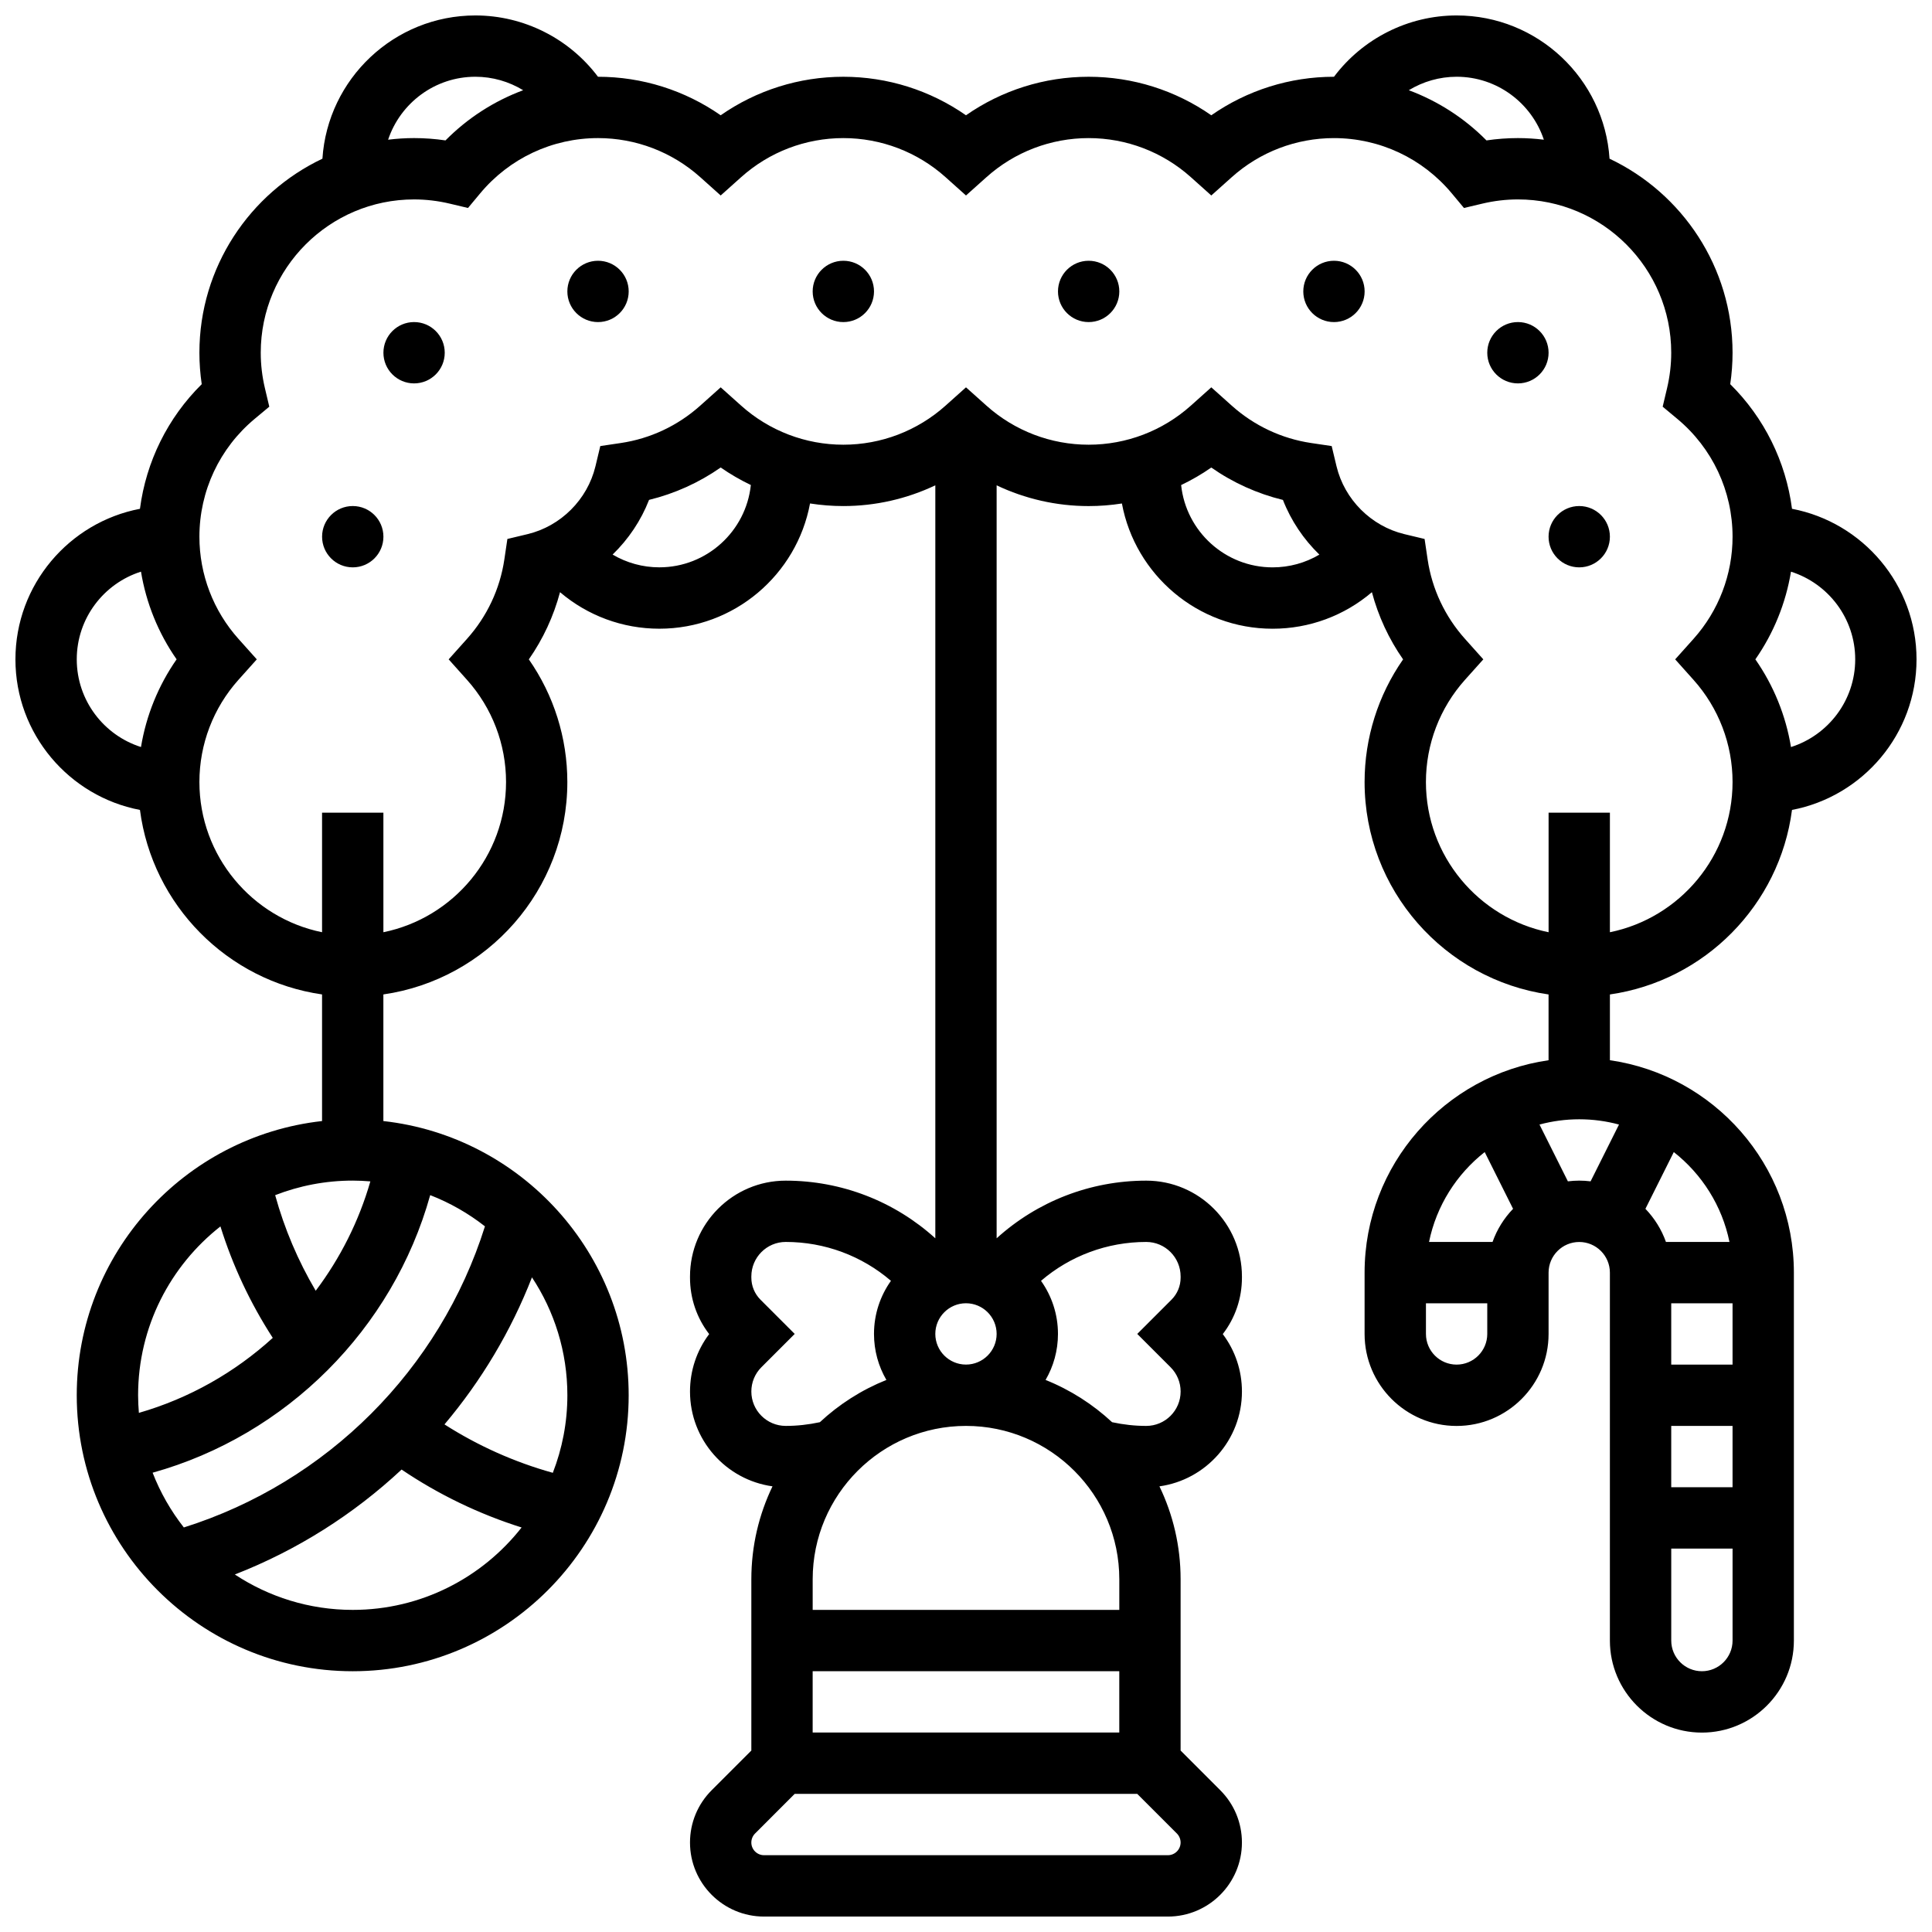 <?xml version="1.0" encoding="UTF-8"?>
<!-- Uploaded to: SVG Repo, www.svgrepo.com, Generator: SVG Repo Mixer Tools -->
<svg width="800px" height="800px" version="1.1" viewBox="144 144 512 512" xmlns="http://www.w3.org/2000/svg">
 <defs>
  <clipPath id="a">
   <path d="m148.09 148.09h503.81v503.81h-503.81z"/>
  </clipPath>
 </defs>
 <path d="m375.62 221.23c0 4.488-3.637 8.125-8.125 8.125-4.488 0-8.129-3.637-8.129-8.125 0-4.488 3.641-8.125 8.129-8.125 4.488 0 8.125 3.637 8.125 8.125"/>
 <path d="m310.61 221.23c0 4.488-3.637 8.125-8.125 8.125s-8.129-3.637-8.129-8.125c0-4.488 3.641-8.125 8.129-8.125s8.125 3.637 8.125 8.125"/>
 <path d="m261.86 237.48c0 4.488-3.637 8.125-8.125 8.125s-8.125-3.637-8.125-8.125 3.637-8.129 8.125-8.129 8.125 3.641 8.125 8.129"/>
 <path d="m245.61 286.23c0 4.488-3.637 8.125-8.125 8.125s-8.129-3.637-8.129-8.125 3.641-8.125 8.129-8.125 8.125 3.637 8.125 8.125"/>
 <path d="m440.63 221.23c0 4.488-3.641 8.125-8.125 8.125-4.488 0-8.129-3.637-8.129-8.125 0-4.488 3.641-8.125 8.129-8.125 4.484 0 8.125 3.637 8.125 8.125"/>
 <path d="m505.64 221.23c0 4.488-3.641 8.125-8.125 8.125-4.488 0-8.129-3.637-8.129-8.125 0-4.488 3.641-8.125 8.129-8.125 4.484 0 8.125 3.637 8.125 8.125"/>
 <path d="m554.39 237.48c0 4.488-3.637 8.125-8.125 8.125s-8.125-3.637-8.125-8.125 3.637-8.129 8.125-8.129 8.125 3.641 8.125 8.129"/>
 <path d="m570.64 286.23c0 4.488-3.641 8.125-8.125 8.125-4.488 0-8.129-3.637-8.129-8.125s3.641-8.125 8.129-8.125c4.484 0 8.125 3.637 8.125 8.125"/>
 <g clip-path="url(#a)">
  <path d="m618.9 358.64c18.766-3.582 33-20.105 33-39.902 0-19.793-14.234-36.32-33-39.902-1.633-12.512-7.352-24.109-16.371-33.027 0.41-2.766 0.617-5.551 0.617-8.328 0-22.684-13.352-42.301-32.602-51.426-1.383-21.164-19.027-37.961-40.531-37.961-12.844 0-24.879 6.121-32.492 16.25h-0.012c-11.695 0-23.012 3.586-32.504 10.207-9.496-6.621-20.809-10.207-32.504-10.207-11.695 0-23.012 3.586-32.504 10.207-9.496-6.621-20.809-10.207-32.504-10.207-11.695 0-23.012 3.586-32.504 10.207-9.496-6.621-20.809-10.207-32.504-10.207h-0.012c-7.617-10.129-19.648-16.25-32.492-16.25-21.504 0-39.152 16.797-40.535 37.961-19.25 9.125-32.602 28.742-32.602 51.426 0 2.777 0.207 5.566 0.617 8.332-9.02 8.918-14.742 20.52-16.371 33.027-18.766 3.582-33 20.105-33 39.898s14.234 36.32 33 39.902c3.289 25.215 23.145 45.285 48.258 48.895v33.555c-36.512 4.059-65.008 35.094-65.008 72.672 0 40.324 32.809 73.133 73.133 73.133 40.324 0 73.133-32.809 73.133-73.133 0-37.578-28.492-68.613-65.008-72.672v-33.555c27.527-3.957 48.754-27.688 48.754-56.293 0-11.695-3.586-23.008-10.203-32.5 3.785-5.418 6.566-11.438 8.266-17.809 7.293 6.211 16.555 9.68 26.32 9.68 19.863 0 36.43-14.332 39.934-33.191 2.902 0.453 5.852 0.688 8.824 0.688 8.516 0 16.824-1.91 24.379-5.496v199.55c-10.797-9.785-24.832-15.281-39.645-15.281-13.988 0-25.367 11.395-25.367 25.402v0.301c0 5.481 1.785 10.688 5.078 14.957-3.297 4.371-5.078 9.664-5.078 15.234 0 12.797 9.531 23.406 21.863 25.117-3.594 7.457-5.609 15.812-5.609 24.629v45.391l-10.508 10.508c-3.703 3.707-5.746 8.633-5.746 13.871 0 10.816 8.801 19.617 19.617 19.617h107.03c10.816 0 19.617-8.801 19.617-19.617 0-5.238-2.039-10.168-5.746-13.871l-10.504-10.512v-45.387c0-8.816-2.016-17.172-5.609-24.625 12.332-1.715 21.863-12.32 21.863-25.117 0-5.57-1.785-10.863-5.078-15.234 3.293-4.269 5.078-9.477 5.078-14.957v-0.301c0-14.012-11.379-25.406-25.363-25.406-14.816 0-28.848 5.496-39.645 15.277v-199.54c7.555 3.586 15.863 5.496 24.379 5.496 2.973 0 5.922-0.234 8.82-0.688 3.504 18.859 20.07 33.191 39.934 33.191 9.766 0 19.027-3.469 26.316-9.684 1.699 6.371 4.484 12.391 8.266 17.809-6.621 9.496-10.203 20.809-10.203 32.504 0 28.605 21.227 52.336 48.754 56.293v17.43c-27.527 3.957-48.754 27.688-48.754 56.293v16.25c0 13.441 10.938 24.379 24.379 24.379s24.379-10.938 24.379-24.379v-16.25c0-4.481 3.644-8.125 8.125-8.125s8.125 3.644 8.125 8.125v97.512c0 13.441 10.938 24.379 24.379 24.379 13.441 0 24.379-10.938 24.379-24.379v-97.512c0-28.605-21.227-52.336-48.754-56.293v-17.43c25.109-3.609 44.965-23.68 48.254-48.895zm-0.27-63.141c9.855 3.129 17.02 12.359 17.02 23.238 0 10.879-7.16 20.109-17.02 23.238-1.375-8.348-4.59-16.285-9.441-23.238 4.852-6.957 8.066-14.895 9.441-23.238zm-88.617-131.16c10.754 0 19.895 7 23.125 16.68-2.258-0.27-4.547-0.426-6.875-0.426-2.777 0-5.566 0.207-8.332 0.617-5.867-5.934-12.902-10.441-20.586-13.301 3.762-2.285 8.129-3.57 12.668-3.57zm-260.03 0c4.539 0 8.902 1.281 12.664 3.57-7.684 2.859-14.719 7.363-20.586 13.301-2.766-0.41-5.555-0.617-8.332-0.617-2.328 0-4.617 0.156-6.875 0.43 3.231-9.68 12.375-16.684 23.129-16.684zm-88.621 177.63c-9.855-3.125-17.02-12.359-17.02-23.238 0-10.879 7.16-20.109 17.02-23.238 1.375 8.348 4.59 16.285 9.441 23.238-4.852 6.957-8.066 14.895-9.441 23.238zm46.305 144.09c-4.695-7.949-8.289-16.422-10.746-25.328 6.383-2.484 13.309-3.859 20.559-3.859 1.574 0 3.129 0.082 4.668 0.207-3.039 10.578-8 20.375-14.48 28.98zm-25.25-17.047c3.258 10.426 7.898 20.312 13.867 29.539-10.035 9.141-22.137 16.035-35.48 19.875-0.125-1.543-0.207-3.098-0.207-4.672 0-18.145 8.551-34.32 21.82-44.742zm-17.973 65.27c35.484-9.887 63.676-38.078 73.562-73.562 5.258 2.043 10.137 4.844 14.508 8.273-11.926 37.918-41.879 67.871-79.797 79.797-3.43-4.367-6.231-9.246-8.273-14.508zm53.035 36.355c-11.535 0-22.27-3.461-31.246-9.383 16.5-6.43 31.469-15.926 44.191-27.809 9.785 6.621 20.559 11.809 31.805 15.352-10.418 13.281-26.598 21.84-44.75 21.84zm53.023-36.328c-10.109-2.809-19.84-7.152-28.711-12.828 9.734-11.531 17.613-24.672 23.184-38.969 5.926 8.973 9.383 19.707 9.383 31.242 0 7.246-1.375 14.172-3.856 20.555zm28.234-239.96c-4.43 0-8.684-1.195-12.387-3.383 4.184-4.059 7.516-8.992 9.656-14.492 6.812-1.66 13.234-4.566 18.988-8.582 2.539 1.77 5.215 3.316 7.988 4.644-1.289 12.242-11.672 21.812-24.246 21.812zm121.89 268.16v8.125h-81.258v-8.125c0-22.402 18.227-40.629 40.629-40.629 22.402-0.004 40.629 18.223 40.629 40.629zm-81.262 24.375h81.258v16.25h-81.258zm32.504-89.383c0-4.481 3.644-8.125 8.125-8.125 4.481 0 8.125 3.644 8.125 8.125s-3.644 8.125-8.125 8.125c-4.477 0-8.125-3.644-8.125-8.125zm-48.754 15.266c0-2.434 0.949-4.723 2.668-6.441l8.824-8.824-9.059-9.059c-1.566-1.566-2.434-3.652-2.434-5.867v-0.301c0-5.047 4.086-9.148 9.113-9.148 10.348 0 20.18 3.691 27.883 10.305-2.824 3.973-4.492 8.828-4.492 14.07 0 4.441 1.199 8.605 3.285 12.195-6.566 2.633-12.535 6.449-17.629 11.199-2.969 0.641-6 0.984-9.047 0.984-5.027-0.004-9.113-4.09-9.113-9.113zm110.4 122.88h-107.04c-1.855 0-3.363-1.508-3.363-3.363 0-0.887 0.359-1.754 0.984-2.379l10.508-10.512h90.777l10.508 10.508c0.625 0.625 0.984 1.496 0.984 2.379 0 1.855-1.508 3.367-3.363 3.367zm3.363-153.37v0.301c0 2.215-0.863 4.301-2.434 5.867l-9.059 9.059 8.824 8.824c1.719 1.719 2.668 4.008 2.668 6.441 0 5.023-4.086 9.113-9.113 9.113-3.047 0-6.078-0.344-9.047-0.984-5.098-4.746-11.062-8.566-17.629-11.199 2.086-3.586 3.285-7.75 3.285-12.191 0-5.238-1.668-10.094-4.492-14.074 7.703-6.613 17.531-10.305 27.883-10.305 5.027 0 9.113 4.102 9.113 9.148zm0.137-209.73c2.773-1.328 5.449-2.871 7.988-4.644 5.754 4.016 12.176 6.922 18.988 8.582 2.141 5.496 5.473 10.43 9.656 14.492-3.707 2.188-7.961 3.379-12.391 3.379-12.574 0-22.953-9.57-24.242-21.809zm64.871 78.691c0-10.008 3.676-19.625 10.352-27.082l4.856-5.422-4.852-5.422c-5.316-5.938-8.742-13.219-9.906-21.051l-0.805-5.43-5.34-1.277c-8.824-2.113-15.891-9.18-18.004-18.004l-1.277-5.34-5.43-0.805c-7.836-1.164-15.117-4.59-21.055-9.906l-5.418-4.852-5.422 4.852c-7.457 6.676-17.074 10.352-27.082 10.352-10.008 0-19.625-3.676-27.082-10.352l-5.422-4.852-5.422 4.852c-7.457 6.676-17.074 10.352-27.082 10.352-10.008 0-19.625-3.676-27.082-10.352l-5.422-4.852-5.422 4.852c-5.938 5.316-13.219 8.742-21.055 9.906l-5.43 0.805-1.277 5.34c-2.113 8.824-9.176 15.891-18.004 18.004l-5.34 1.277-0.805 5.43c-1.164 7.836-4.59 15.113-9.906 21.051l-4.852 5.422 4.852 5.422c6.68 7.457 10.355 17.074 10.355 27.082 0 19.621-13.98 36.039-32.504 39.812v-31.688h-16.254v31.688c-18.52-3.773-32.504-20.191-32.504-39.812 0-10.008 3.676-19.625 10.352-27.082l4.856-5.422-4.852-5.422c-6.676-7.457-10.355-17.074-10.355-27.082 0-12.094 5.34-23.48 14.652-31.234l3.867-3.223-1.16-4.898c-0.734-3.094-1.105-6.258-1.105-9.398 0-22.402 18.227-40.629 40.629-40.629 3.141 0 6.305 0.371 9.402 1.105l4.894 1.16 3.223-3.867c7.758-9.312 19.141-14.652 31.238-14.652 10.008 0 19.625 3.676 27.082 10.352l5.422 4.856 5.422-4.852c7.453-6.68 17.07-10.355 27.082-10.355 10.008 0 19.625 3.676 27.082 10.352l5.422 4.856 5.422-4.852c7.453-6.68 17.07-10.355 27.082-10.355 10.008 0 19.625 3.676 27.082 10.352l5.422 4.856 5.422-4.852c7.453-6.68 17.07-10.355 27.082-10.355 12.094 0 23.48 5.34 31.234 14.652l3.223 3.867 4.894-1.16c3.098-0.734 6.262-1.109 9.402-1.109 22.402 0 40.629 18.227 40.629 40.629 0 3.141-0.371 6.305-1.105 9.402l-1.16 4.898 3.867 3.223c9.312 7.754 14.652 19.141 14.652 31.234 0 10.008-3.676 19.625-10.352 27.082l-4.856 5.422 4.852 5.422c6.676 7.457 10.355 17.074 10.355 27.082 0 19.621-13.98 36.039-32.504 39.812v-31.688h-16.25v31.688c-18.523-3.773-32.508-20.191-32.508-39.812zm23.094 113.11c-2.394 2.481-4.266 5.465-5.441 8.781h-16.832c1.957-9.602 7.316-17.977 14.754-23.82zm-14.965 41.285c-4.481 0-8.125-3.644-8.125-8.125v-8.125h16.25v8.125c0 4.481-3.644 8.125-8.125 8.125zm29.492-48.566-7.527-15.051c3.363-0.902 6.891-1.395 10.535-1.395 3.641 0 7.172 0.488 10.535 1.395l-7.527 15.051c-0.984-0.121-1.988-0.191-3.004-0.191-1.02 0-2.023 0.07-3.012 0.191zm42.82 16.062h-16.832c-1.176-3.312-3.047-6.297-5.441-8.781l7.519-15.039c7.438 5.844 12.797 14.219 14.754 23.82zm-15.434 48.754h16.25v16.25h-16.25zm0-16.25v-16.25h16.25v16.25zm8.129 81.258c-4.481 0-8.125-3.644-8.125-8.125v-24.379h16.25v24.379c0 4.481-3.644 8.125-8.125 8.125z"/>
 </g>
</svg>